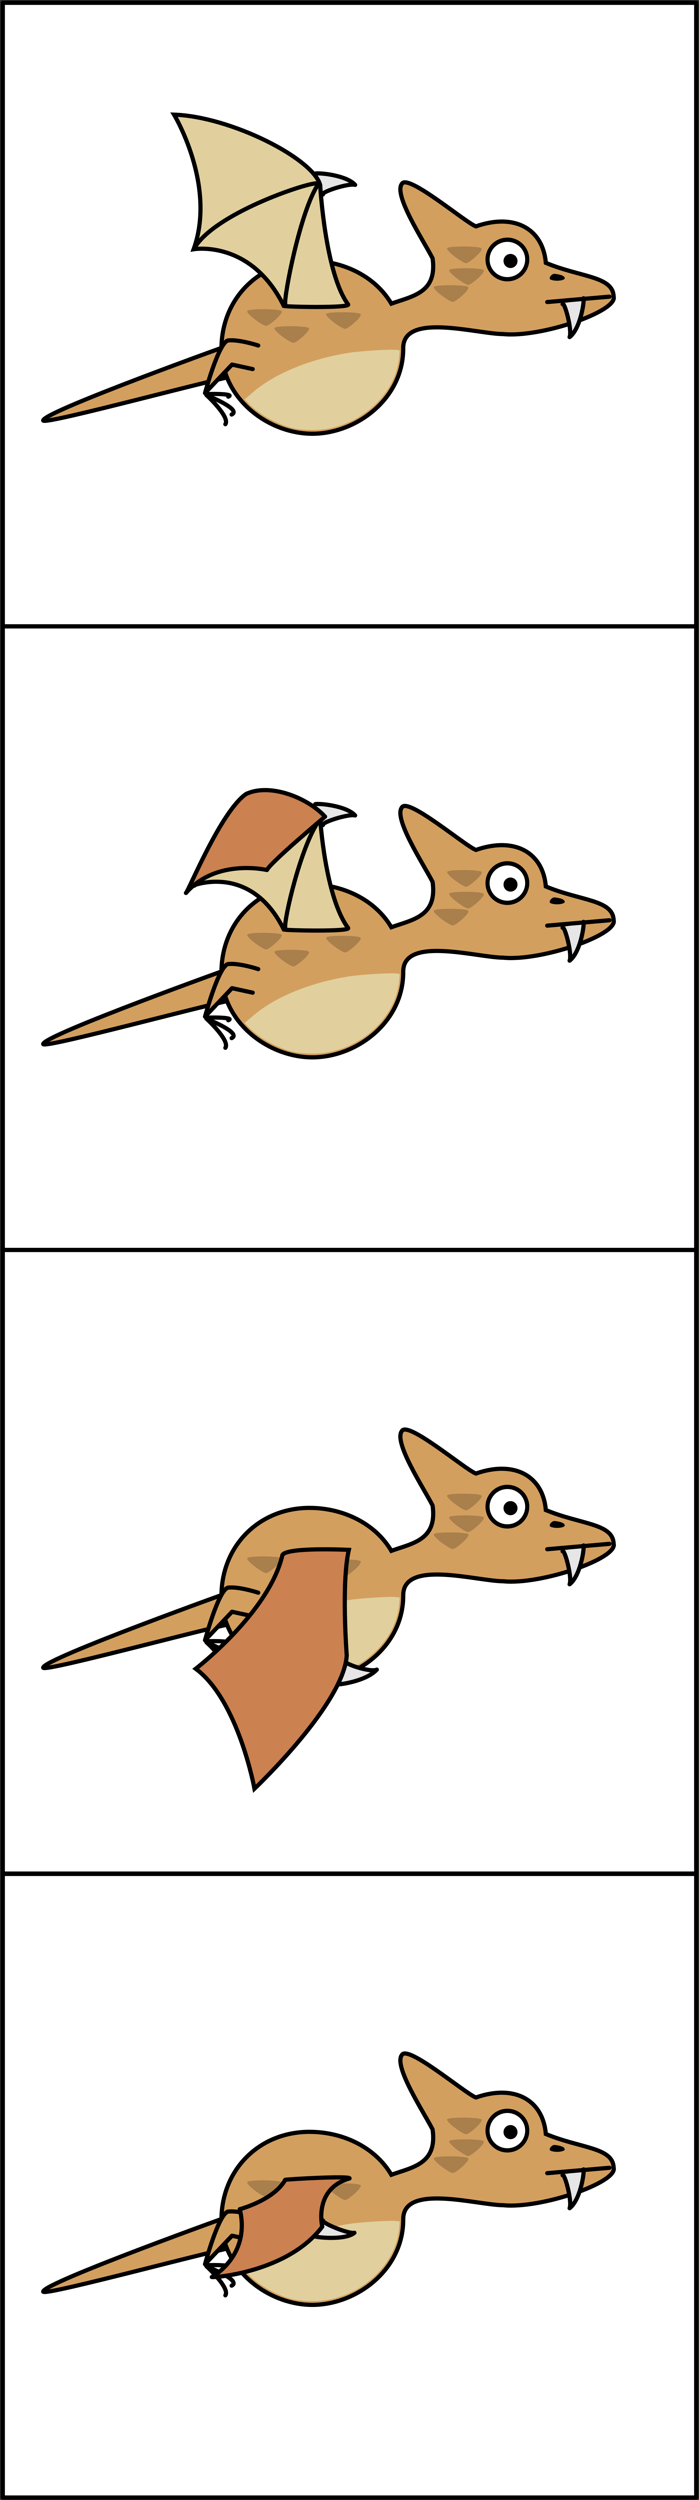 <?xml version="1.0" encoding="UTF-8" standalone="no"?>
<!-- Created with Inkscape (http://www.inkscape.org/) -->

<svg
  xmlns:dc="http://purl.org/dc/elements/1.1/"
  xmlns:cc="http://creativecommons.org/ns#"
  xmlns:rdf="http://www.w3.org/1999/02/22-rdf-syntax-ns#"
  xmlns:svg="http://www.w3.org/2000/svg"
  xmlns="http://www.w3.org/2000/svg"
  xmlns:sodipodi="http://sodipodi.sourceforge.net/DTD/sodipodi-0.dtd"
  xmlns:inkscape="http://www.inkscape.org/namespaces/inkscape"
  width="999.9"
  height="3574"
  id="svg2"
  version="1.1"
  inkscape:version="0.48.3.1 r9886"
  sodipodi:docname="lemmlingesque-pterodactyl-in-flight.svg">
 <rect width="100%" height="100%" fill="#333333" stroke="none"/>
 <defs
   id="defs4" />
 <sodipodi:namedview
   id="base"
   pagecolor="#ffffff"
   bordercolor="#666666"
   borderopacity="1.0"
   inkscape:pageopacity="0.0"
   inkscape:pageshadow="2"
   inkscape:zoom="0.4"
   inkscape:cx="-517.1"
   inkscape:cy="2560"
   inkscape:document-units="px"
   inkscape:current-layer="layer1"
   showgrid="false"
   showborder="true"
   fit-margin-top="0"
   fit-margin-left="0"
   fit-margin-right="0"
   fit-margin-bottom="0" />
 <g
   inkscape:label="Layer 1"
   inkscape:groupmode="layer"
   id="layer1"
   transform="translate(-2321,543.3)">
  <g
    id="g4597"
    transform="translate(-444,-648)"
    inkscape:export-filename="/home/katie/Desktop/f1.png"
    inkscape:export-xdpi="89.99"
    inkscape:export-ydpi="89.99"
    style="stroke-width:6;stroke-miterlimit:4;stroke-dasharray:none">
   <rect
     ry="0"
     y="108.7"
     x="2769"
     height="891.5"
     width="991.9"
     id="rect4970-6"
     style="fill:#ffffff;fill-opacity:1;fill-rule:evenodd;stroke:#000000;stroke-width:6;stroke-linecap:round;stroke-linejoin:round;stroke-miterlimit:4;stroke-opacity:1;stroke-dasharray:none;stroke-dashoffset:0" />
   <g
     transform="translate(448.8,146.2)"
     id="g4296"
     style="stroke-width:6;stroke-miterlimit:4;stroke-dasharray:none">
    <path
      style="fill:#d39f5f;fill-opacity:1;fill-rule:evenodd;stroke:#000000;stroke-width:6;stroke-linecap:round;stroke-linejoin:round;stroke-miterlimit:4;stroke-opacity:1;stroke-dasharray:none;stroke-dashoffset:0"
      d="M 2655,447.9 C 2655,447.9 2378,547 2378,559.6 2378,567.1 2644,494.2 2662,494.2"
      id="path4213-7"
      inkscape:connector-curvature="0"
      sodipodi:nodetypes="csc" />
    <path
      style="fill:#d39f5f;fill-opacity:1;fill-rule:evenodd;stroke:#000000;stroke-width:6;stroke-miterlimit:4;stroke-opacity:1;stroke-dasharray:none"
      d="M 2891,221.4 C 2879,237.4 2922,302.5 2935,327.8 2942,377.3 2906,381.8 2876,392.6 2853,353.5 2807,331.2 2759,331.2 2687,331.2 2633,385.3 2633,456.9 2633,528.5 2700,578.6 2763,578.6 2826,578.6 2893,528.5 2893,456.9 2892,404.2 2998,435.9 3036,436.1 3090,441.5 3200,403.6 3194,382.5 3193,353.1 3147,355.1 3097,334.3 3093,286.3 3053,262.5 2997,282.1 2982,276.7 2899,205.9 2891,221.4 z"
      id="rect4135-9-5-8"
      inkscape:connector-curvature="0"
      sodipodi:nodetypes="cccssscccccc" />
    <g
      id="g4083-0-9"
      transform="matrix(0.847,-0.074,0.074,0.847,1434,-95.7)"
      style="stroke-width:7.057;stroke-miterlimit:4;stroke-dasharray:none">
     <path
       transform="matrix(0.159,0,0,0.165,1555,498.8)"
       d="M 2006,993.8 C 2006,1105 1912,1195 1796,1195 1680,1195 1586,1105 1586,993.8 1586,882.6 1680,792.4 1796,792.4 1912,792.4 2006,882.6 2006,993.8 z"
       sodipodi:ry="201.4"
       sodipodi:rx="210"
       sodipodi:cy="993.8"
       sodipodi:cx="1796"
       id="path3265-6-5-0"
       style="fill:#ffffff;fill-opacity:1;fill-rule:evenodd;stroke:#000000;stroke-width:43.609;stroke-linecap:round;stroke-linejoin:round;stroke-miterlimit:4;stroke-opacity:1;stroke-dasharray:none;stroke-dashoffset:0"
       sodipodi:type="arc" />
     <path
       sodipodi:type="arc"
       style="fill:#000000;fill-opacity:1;fill-rule:evenodd;stroke:none;stroke-width:122.537;stroke-miterlimit:4;stroke-dasharray:none"
       id="use4061-2-6"
       sodipodi:cx="1796"
       sodipodi:cy="993.8"
       sodipodi:rx="210"
       sodipodi:ry="201.4"
       d="M 2006,993.8 C 2006,1105 1912,1195 1796,1195 1680,1195 1586,1105 1586,993.8 1586,882.6 1680,792.4 1796,792.4 1912,792.4 2006,882.6 2006,993.8 z"
       transform="matrix(0.056,0,0,0.059,1745,607.1)" />
    </g>
    <path
      style="fill:#e6e6e6;fill-opacity:1;fill-rule:evenodd;stroke:#000000;stroke-width:6;stroke-linecap:round;stroke-linejoin:round;stroke-miterlimit:4;stroke-opacity:1;stroke-dasharray:none;stroke-dashoffset:0"
      d="M 3121,393.3 C 3124,390.3 3135,431.1 3131,440.4 3146,428.9 3152,391.6 3151,384.9"
      id="path4492-9-3-1-6"
      inkscape:connector-curvature="0"
      sodipodi:nodetypes="ccc" />
    <path
      style="fill:none;stroke:#000000;stroke-width:6;stroke-linecap:round;stroke-linejoin:round;stroke-miterlimit:4;stroke-opacity:1;stroke-dasharray:none;stroke-dashoffset:0"
      d="M 3188,382.6 3099,390.3"
      id="path4126-8-2"
      inkscape:connector-curvature="0" />
    <path
      style="fill:#000000;fill-opacity:1;fill-rule:evenodd;stroke:none;stroke-width:6;stroke-miterlimit:4;stroke-dasharray:none"
      d="M 3109,349.9 C 3106,350.1 3101,354.7 3103,357.8 3110,361.6 3125,359.5 3124,356.1 3124,351.3 3111,350.1 3109,349.9 z"
      id="path4562-0-7-1"
      inkscape:connector-curvature="0"
      sodipodi:nodetypes="cccc" />
    <path
      style="opacity:0.2;fill:#000000;fill-opacity:1;fill-rule:evenodd;stroke:none;stroke-width:6;stroke-miterlimit:4;stroke-dasharray:none"
      inkscape:transform-center-x="-0.6465"
      inkscape:transform-center-y="5.066"
      d="M 2983,334.7 C 2978,334.7 2953,316.5 2956,313.2 2958,309.9 3003,310.1 3005,313.6 3008,317 2987,334.8 2983,334.7 z"
      id="path4650-3-1-1"
      inkscape:connector-curvature="0"
      sodipodi:nodetypes="sscs" />
    <path
      style="opacity:0.2;fill:#000000;fill-opacity:1;fill-rule:evenodd;stroke:none;stroke-width:6;stroke-miterlimit:4;stroke-dasharray:none"
      inkscape:transform-center-x="-0.6465"
      inkscape:transform-center-y="5.066"
      d="M 2986,365.8 C 2981,365.8 2956,347.6 2959,344.3 2961,341 3006,341.2 3008,344.7 3011,348.1 2990,365.9 2986,365.8 z"
      id="path4650-3-2-0-7"
      inkscape:connector-curvature="0"
      sodipodi:nodetypes="sscs" />
    <path
      style="opacity:0.2;fill:#000000;fill-opacity:1;fill-rule:evenodd;stroke:none;stroke-width:6;stroke-miterlimit:4;stroke-dasharray:none"
      inkscape:transform-center-x="-0.6465"
      inkscape:transform-center-y="5.066"
      d="M 2964,390.1 C 2959,390.1 2934,371.9 2937,368.6 2939,365.3 2984,365.5 2986,369 2989,372.4 2968,390.2 2964,390.1 z"
      id="path4650-3-4-3-1"
      inkscape:connector-curvature="0"
      sodipodi:nodetypes="sscs" />
    <path
      style="opacity:0.2;fill:#000000;fill-opacity:1;fill-rule:evenodd;stroke:none;stroke-width:6;stroke-miterlimit:4;stroke-dasharray:none"
      inkscape:transform-center-x="-0.6465"
      inkscape:transform-center-y="5.066"
      d="M 2697,424.4 C 2692,424.4 2667,406.2 2670,402.9 2672,399.6 2717,399.8 2719,403.3 2722,406.7 2701,424.5 2697,424.4 z"
      id="path4650-3-26-3-6"
      inkscape:connector-curvature="0"
      sodipodi:nodetypes="sscs" />
    <path
      style="opacity:0.2;fill:#000000;fill-opacity:1;fill-rule:evenodd;stroke:none;stroke-width:6;stroke-miterlimit:4;stroke-dasharray:none"
      inkscape:transform-center-x="-0.6465"
      inkscape:transform-center-y="5.066"
      d="M 2736,448.7 C 2731,448.7 2706,430.5 2709,427.2 2711,423.9 2756,424.1 2758,427.6 2761,431 2740,448.8 2736,448.7 z"
      id="path4650-3-3-1-0"
      inkscape:connector-curvature="0"
      sodipodi:nodetypes="sscs" />
    <path
      style="opacity:0.2;fill:#000000;fill-opacity:1;fill-rule:evenodd;stroke:none;stroke-width:6;stroke-miterlimit:4;stroke-dasharray:none"
      inkscape:transform-center-x="-0.6465"
      inkscape:transform-center-y="5.066"
      d="M 2810,428.7 C 2805,428.7 2780,410.5 2783,407.2 2785,403.9 2830,404.1 2832,407.6 2835,411 2814,428.8 2810,428.7 z"
      id="path4650-3-6-1-2"
      inkscape:connector-curvature="0"
      sodipodi:nodetypes="sscs" />
    <path
      style="fill:#e1d09e;fill-opacity:1;fill-rule:evenodd;stroke:none;stroke-width:6;stroke-miterlimit:4;stroke-dasharray:none"
      d="M 2737,571 C 2715,566.3 2688,551.8 2673,536.5 L 2666,529.5 2675,522 C 2706,493.7 2759,471.6 2816,462.8 2833,460.2 2874,457.7 2883,458.7 L 2888,459.4 2887,469.6 C 2882,525.7 2825,573.7 2763,573.2 2754,573.2 2743,572.2 2737,571 z"
      id="path4733-7-5"
      inkscape:connector-curvature="0" />
    <g
      id="g4206-6"
      transform="matrix(0.606,0.796,-0.796,0.606,2376,-864.7)"
      inkscape:transform-center-x="39.33"
      inkscape:transform-center-y="49.61"
      style="stroke-width:6;stroke-miterlimit:4;stroke-dasharray:none">
     <path
       inkscape:connector-curvature="0"
       id="path3219-8-3"
       d="M 1257,578 1234,597.6 1243,653 C 1243,653 1198,594.8 1203,581.5 1211,567.7 1235,551.3 1235,551.3"
       style="fill:#d39f5f;fill-opacity:1;fill-rule:evenodd;stroke:#000000;stroke-width:6;stroke-linecap:round;stroke-linejoin:round;stroke-miterlimit:4;stroke-opacity:1;stroke-dasharray:none" />
     <g
       transform="matrix(0.891,0.454,-0.454,0.891,354.4,-332.2)"
       id="g4201-0"
       style="stroke-width:6;stroke-miterlimit:4;stroke-dasharray:none">
      <path
        style="fill:none;stroke:#000000;stroke-width:6;stroke-linecap:round;stroke-linejoin:round;stroke-miterlimit:4;stroke-opacity:1;stroke-dasharray:none;stroke-dashoffset:0"
        d="M 1242,473 C 1242,473 1279,444.9 1288,453.7"
        id="path4094-2-1-7"
        inkscape:connector-curvature="0"
        sodipodi:nodetypes="cc" />
      <path
        style="fill:none;stroke:#000000;stroke-width:6;stroke-linecap:round;stroke-linejoin:round;stroke-miterlimit:4;stroke-opacity:1;stroke-dasharray:none;stroke-dashoffset:0"
        d="M 1243,472.3 C 1249,462.1 1272,428.2 1276,442.4"
        id="path4096-68-5-1"
        inkscape:connector-curvature="0"
        sodipodi:nodetypes="cc" />
      <path
        style="fill:none;stroke:#000000;stroke-width:6;stroke-linecap:round;stroke-linejoin:round;stroke-miterlimit:4;stroke-opacity:1;stroke-dasharray:none;stroke-dashoffset:0"
        d="M 1241,472.3 C 1242,462.2 1248,432.3 1250,442.6"
        id="path4096-6-3-8-0"
        inkscape:connector-curvature="0"
        inkscape:transform-center-x="-4.476"
        inkscape:transform-center-y="18.16"
        sodipodi:nodetypes="cc" />
     </g>
    </g>
   </g>
  </g>
  <g
    transform="translate(-1486,-127.5)"
    id="use4246"
    style="stroke-width:6;stroke-miterlimit:4;stroke-dasharray:none">
   <path
     style="fill:#e6e6e6;fill-opacity:1;fill-rule:evenodd;stroke:#000000;stroke-width:6;stroke-linecap:round;stroke-linejoin:round;stroke-miterlimit:4;stroke-opacity:1;stroke-dasharray:none;stroke-dashoffset:0"
     d="M 4269,-137.8 C 4266,-141.4 4306,-154.3 4315,-151.5 4303,-165.1 4265,-169 4258,-167.7"
     id="path4250"
     inkscape:connector-curvature="0"
     sodipodi:nodetypes="ccc" />
   <path
     style="fill:#e1d09e;fill-opacity:1;fill-rule:evenodd;stroke:#000000;stroke-width:6;stroke-miterlimit:4;stroke-opacity:1;stroke-dasharray:none"
     d="M 4265,-151.2 C 4255,-189.3 4137,-249.1 4056,-251.9 4056,-251.9 4117,-151 4084,-59.5 4084,-59.5 4166,-73.8 4213,21.6 4219,23 4307,24.7 4305,19.5 4272,-25 4265,-151.2 4265,-151.2 z"
     id="path4252"
     inkscape:connector-curvature="0"
     sodipodi:nodetypes="cscccc" />
   <path
     style="fill:none;stroke:#000000;stroke-width:6;stroke-linecap:round;stroke-linejoin:round;stroke-miterlimit:4;stroke-opacity:1;stroke-dasharray:none;stroke-dashoffset:0"
     d="M 3337,-111.5 C 3321,-111.5 3192,-68.17 3163,-19"
     id="path4254"
     inkscape:connector-curvature="0"
     transform="translate(922,-42.1)"
     sodipodi:nodetypes="cc" />
   <path
     style="fill:none;stroke:#000000;stroke-width:6;stroke-linecap:round;stroke-linejoin:round;stroke-miterlimit:4;stroke-opacity:1;stroke-dasharray:none;stroke-dashoffset:0"
     d="M 3341,-111.5 C 3315,-74.83 3291,50.16 3293,61"
     id="path4256"
     inkscape:connector-curvature="0"
     transform="translate(922,-42.1)"
     sodipodi:nodetypes="cc" />
  </g>
  <g
    style="fill:#ff0000;stroke:#ff0000;stroke-width:6;stroke-miterlimit:4;stroke-dasharray:none"
    transform="translate(-444,243.5)"
    id="g4759"
    inkscape:export-filename="/home/katie/Desktop/f2.png"
    inkscape:export-xdpi="89.99"
    inkscape:export-ydpi="89.99">
   <rect
     style="fill:#ffffff;fill-opacity:1;fill-rule:evenodd;stroke:#000000;stroke-width:6;stroke-linecap:round;stroke-linejoin:round;stroke-miterlimit:4;stroke-opacity:1;stroke-dasharray:none;stroke-dashoffset:0"
     id="rect4761"
     width="991.9"
     height="891.5"
     x="2769"
     y="108.7"
     ry="0" />
   <g
     id="g4763"
     transform="translate(448.8,146.2)"
     style="stroke-width:6;stroke-miterlimit:4;stroke-dasharray:none">
    <path
      sodipodi:nodetypes="csc"
      inkscape:connector-curvature="0"
      id="path4765"
      d="M 2655,447.9 C 2655,447.9 2378,547 2378,559.6 2378,567.1 2644,494.2 2662,494.2"
      style="fill:#d39f5f;fill-opacity:1;fill-rule:evenodd;stroke:#000000;stroke-width:6;stroke-linecap:round;stroke-linejoin:round;stroke-miterlimit:4;stroke-opacity:1;stroke-dasharray:none;stroke-dashoffset:0" />
    <path
      sodipodi:nodetypes="cccssscccccc"
      inkscape:connector-curvature="0"
      id="path4767"
      d="M 2891,221.4 C 2879,237.4 2922,302.5 2935,327.8 2942,377.3 2906,381.8 2876,392.6 2853,353.5 2807,331.2 2759,331.2 2687,331.2 2633,385.3 2633,456.9 2633,528.5 2700,578.6 2763,578.6 2826,578.6 2893,528.5 2893,456.9 2892,404.2 2998,435.9 3036,436.1 3090,441.5 3200,403.6 3194,382.5 3193,353.1 3147,355.1 3097,334.3 3093,286.3 3053,262.5 2997,282.1 2982,276.7 2899,205.9 2891,221.4 z"
      style="fill:#d39f5f;fill-opacity:1;fill-rule:evenodd;stroke:#000000;stroke-width:6;stroke-miterlimit:4;stroke-opacity:1;stroke-dasharray:none" />
    <g
      style="stroke-width:7.057;stroke-miterlimit:4;stroke-dasharray:none"
      transform="matrix(0.847,-0.074,0.074,0.847,1434,-95.7)"
      id="g4769">
     <path
       sodipodi:type="arc"
       style="fill:#ffffff;fill-opacity:1;fill-rule:evenodd;stroke:#000000;stroke-width:43.609;stroke-linecap:round;stroke-linejoin:round;stroke-miterlimit:4;stroke-opacity:1;stroke-dasharray:none;stroke-dashoffset:0"
       id="path4771"
       sodipodi:cx="1796"
       sodipodi:cy="993.8"
       sodipodi:rx="210"
       sodipodi:ry="201.4"
       d="M 2006,993.8 C 2006,1105 1912,1195 1796,1195 1680,1195 1586,1105 1586,993.8 1586,882.6 1680,792.4 1796,792.4 1912,792.4 2006,882.6 2006,993.8 z"
       transform="matrix(0.159,0,0,0.165,1555,498.8)" />
     <path
       transform="matrix(0.056,0,0,0.059,1745,607.1)"
       d="M 2006,993.8 C 2006,1105 1912,1195 1796,1195 1680,1195 1586,1105 1586,993.8 1586,882.6 1680,792.4 1796,792.4 1912,792.4 2006,882.6 2006,993.8 z"
       sodipodi:ry="201.4"
       sodipodi:rx="210"
       sodipodi:cy="993.8"
       sodipodi:cx="1796"
       id="path4773"
       style="fill:#000000;fill-opacity:1;fill-rule:evenodd;stroke:none;stroke-width:122.537;stroke-miterlimit:4;stroke-dasharray:none"
       sodipodi:type="arc" />
    </g>
    <path
      sodipodi:nodetypes="ccc"
      inkscape:connector-curvature="0"
      id="path4775"
      d="M 3121,393.3 C 3124,390.3 3135,431.1 3131,440.4 3146,428.9 3152,391.6 3151,384.9"
      style="fill:#e6e6e6;fill-opacity:1;fill-rule:evenodd;stroke:#000000;stroke-width:6;stroke-linecap:round;stroke-linejoin:round;stroke-miterlimit:4;stroke-opacity:1;stroke-dasharray:none;stroke-dashoffset:0" />
    <path
      inkscape:connector-curvature="0"
      id="path4777"
      d="M 3188,382.6 3099,390.3"
      style="fill:none;stroke:#000000;stroke-width:6;stroke-linecap:round;stroke-linejoin:round;stroke-miterlimit:4;stroke-opacity:1;stroke-dasharray:none;stroke-dashoffset:0" />
    <path
      sodipodi:nodetypes="cccc"
      inkscape:connector-curvature="0"
      id="path4779"
      d="M 3109,349.9 C 3106,350.1 3101,354.7 3103,357.8 3110,361.6 3125,359.5 3124,356.1 3124,351.3 3111,350.1 3109,349.9 z"
      style="fill:#000000;fill-opacity:1;fill-rule:evenodd;stroke:none;stroke-width:6;stroke-miterlimit:4;stroke-dasharray:none" />
    <path
      sodipodi:nodetypes="sscs"
      inkscape:connector-curvature="0"
      id="path4781"
      d="M 2983,334.7 C 2978,334.7 2953,316.5 2956,313.2 2958,309.9 3003,310.1 3005,313.6 3008,317 2987,334.8 2983,334.7 z"
      inkscape:transform-center-y="5.066"
      inkscape:transform-center-x="-0.6465"
      style="opacity:0.2;fill:#000000;fill-opacity:1;fill-rule:evenodd;stroke:none;stroke-width:6;stroke-miterlimit:4;stroke-dasharray:none" />
    <path
      sodipodi:nodetypes="sscs"
      inkscape:connector-curvature="0"
      id="path4783"
      d="M 2986,365.8 C 2981,365.8 2956,347.6 2959,344.3 2961,341 3006,341.2 3008,344.7 3011,348.1 2990,365.9 2986,365.8 z"
      inkscape:transform-center-y="5.066"
      inkscape:transform-center-x="-0.6465"
      style="opacity:0.2;fill:#000000;fill-opacity:1;fill-rule:evenodd;stroke:none;stroke-width:6;stroke-miterlimit:4;stroke-dasharray:none" />
    <path
      sodipodi:nodetypes="sscs"
      inkscape:connector-curvature="0"
      id="path4785"
      d="M 2964,390.1 C 2959,390.1 2934,371.9 2937,368.6 2939,365.3 2984,365.5 2986,369 2989,372.4 2968,390.2 2964,390.1 z"
      inkscape:transform-center-y="5.066"
      inkscape:transform-center-x="-0.6465"
      style="opacity:0.2;fill:#000000;fill-opacity:1;fill-rule:evenodd;stroke:none;stroke-width:6;stroke-miterlimit:4;stroke-dasharray:none" />
    <path
      sodipodi:nodetypes="sscs"
      inkscape:connector-curvature="0"
      id="path4787"
      d="M 2697,424.4 C 2692,424.4 2667,406.2 2670,402.9 2672,399.6 2717,399.8 2719,403.3 2722,406.7 2701,424.5 2697,424.4 z"
      inkscape:transform-center-y="5.066"
      inkscape:transform-center-x="-0.6465"
      style="opacity:0.2;fill:#000000;fill-opacity:1;fill-rule:evenodd;stroke:none;stroke-width:6;stroke-miterlimit:4;stroke-dasharray:none" />
    <path
      sodipodi:nodetypes="sscs"
      inkscape:connector-curvature="0"
      id="path4789"
      d="M 2736,448.7 C 2731,448.7 2706,430.5 2709,427.2 2711,423.9 2756,424.1 2758,427.6 2761,431 2740,448.8 2736,448.7 z"
      inkscape:transform-center-y="5.066"
      inkscape:transform-center-x="-0.6465"
      style="opacity:0.2;fill:#000000;fill-opacity:1;fill-rule:evenodd;stroke:none;stroke-width:6;stroke-miterlimit:4;stroke-dasharray:none" />
    <path
      sodipodi:nodetypes="sscs"
      inkscape:connector-curvature="0"
      id="path4791"
      d="M 2810,428.7 C 2805,428.7 2780,410.5 2783,407.2 2785,403.9 2830,404.1 2832,407.6 2835,411 2814,428.8 2810,428.7 z"
      inkscape:transform-center-y="5.066"
      inkscape:transform-center-x="-0.6465"
      style="opacity:0.2;fill:#000000;fill-opacity:1;fill-rule:evenodd;stroke:none;stroke-width:6;stroke-miterlimit:4;stroke-dasharray:none" />
    <path
      inkscape:connector-curvature="0"
      id="path4793"
      d="M 2737,571 C 2715,566.3 2688,551.8 2673,536.5 L 2666,529.5 2675,522 C 2706,493.7 2759,471.6 2816,462.8 2833,460.2 2874,457.7 2883,458.7 L 2888,459.4 2887,469.6 C 2882,525.7 2825,573.7 2763,573.2 2754,573.2 2743,572.2 2737,571 z"
      style="fill:#e1d09e;fill-opacity:1;fill-rule:evenodd;stroke:none;stroke-width:6;stroke-miterlimit:4;stroke-dasharray:none" />
    <g
      inkscape:transform-center-y="49.61"
      inkscape:transform-center-x="39.33"
      transform="matrix(0.606,0.796,-0.796,0.606,2376,-864.7)"
      id="g4795"
      style="stroke-width:6;stroke-miterlimit:4;stroke-dasharray:none">
     <path
       style="fill:#d39f5f;fill-opacity:1;fill-rule:evenodd;stroke:#000000;stroke-width:6;stroke-linecap:round;stroke-linejoin:round;stroke-miterlimit:4;stroke-opacity:1;stroke-dasharray:none"
       d="M 1257,578 1234,597.6 1243,653 C 1243,653 1198,594.8 1203,581.5 1211,567.7 1235,551.3 1235,551.3"
       id="path4797"
       inkscape:connector-curvature="0" />
     <g
       id="g4799"
       transform="matrix(0.891,0.454,-0.454,0.891,354.4,-332.2)"
       style="stroke-width:6;stroke-miterlimit:4;stroke-dasharray:none">
      <path
        sodipodi:nodetypes="cc"
        inkscape:connector-curvature="0"
        id="path4801"
        d="M 1242,473 C 1242,473 1279,444.9 1288,453.7"
        style="fill:none;stroke:#000000;stroke-width:6;stroke-linecap:round;stroke-linejoin:round;stroke-miterlimit:4;stroke-opacity:1;stroke-dasharray:none;stroke-dashoffset:0" />
      <path
        sodipodi:nodetypes="cc"
        inkscape:connector-curvature="0"
        id="path4803"
        d="M 1243,472.3 C 1249,462.1 1272,428.2 1276,442.4"
        style="fill:none;stroke:#000000;stroke-width:6;stroke-linecap:round;stroke-linejoin:round;stroke-miterlimit:4;stroke-opacity:1;stroke-dasharray:none;stroke-dashoffset:0" />
      <path
        sodipodi:nodetypes="cc"
        inkscape:transform-center-y="18.16"
        inkscape:transform-center-x="-4.476"
        inkscape:connector-curvature="0"
        id="path4805"
        d="M 1241,472.3 C 1242,462.2 1248,432.3 1250,442.6"
        style="fill:none;stroke:#000000;stroke-width:6;stroke-linecap:round;stroke-linejoin:round;stroke-miterlimit:4;stroke-opacity:1;stroke-dasharray:none;stroke-dashoffset:0" />
     </g>
    </g>
   </g>
  </g>
  <g
    style="fill:#ff0000;stroke:#ff0000;stroke-width:6;stroke-miterlimit:4;stroke-dasharray:none"
    transform="translate(-360,891.5)"
    id="g4817">
   <path
     style="fill:#e6e6e6;fill-opacity:1;fill-rule:evenodd;stroke:#000000;stroke-width:6;stroke-linecap:round;stroke-linejoin:round;stroke-miterlimit:4;stroke-opacity:1;stroke-dasharray:none;stroke-dashoffset:0"
     d="M 3143,-255.3 C 3140,-258.9 3180,-271.8 3189,-269 3177,-282.6 3139,-286.5 3132,-285.2"
     id="path4819"
     inkscape:connector-curvature="0"
     sodipodi:nodetypes="ccc" />
   <path
     style="fill:#e1d09e;fill-opacity:1;fill-rule:evenodd;stroke:#000000;stroke-width:6;stroke-miterlimit:4;stroke-opacity:1;stroke-dasharray:none"
     d="M 3139,-264.7 C 3135,-289.1 3053,-298.3 3010,-273.7 3010,-273.7 2963,-192.9 2958,-169 2958,-169 3040,-201.3 3087,-105.9 3093,-104.5 3181,-102.8 3179,-108 3146,-152.5 3139,-264.7 3139,-264.7 z"
     id="path4821"
     inkscape:connector-curvature="0"
     sodipodi:nodetypes="cscccc" />
   <path
     style="fill:none;stroke:#000000;stroke-width:6;stroke-linecap:round;stroke-linejoin:round;stroke-miterlimit:4;stroke-opacity:1;stroke-dasharray:none;stroke-dashoffset:0"
     d="M 3133,-265.1 C 3117,-265.1 2989,-215.3 2959,-168.6"
     id="path4823"
     inkscape:connector-curvature="0"
     sodipodi:nodetypes="cc" />
   <path
     style="fill:none;stroke:#000000;stroke-width:6;stroke-linecap:round;stroke-linejoin:round;stroke-miterlimit:4;stroke-opacity:1;stroke-dasharray:none;stroke-dashoffset:0"
     d="M 3137,-261.1 C 3111,-224.4 3087,-119.4 3089,-108.6"
     id="path4825"
     inkscape:connector-curvature="0"
     sodipodi:nodetypes="cc" />
   <path
     style="fill:#cb8150;fill-opacity:1;stroke:#000000;stroke-width:6;stroke-linecap:round;stroke-linejoin:round;stroke-miterlimit:4;stroke-opacity:1;stroke-dasharray:none;stroke-dashoffset:0"
     d="M 3033,-299.7 C 2997,-274.9 2951,-161.6 2947,-158.2 2991,-208.6 3064,-190.7 3063,-191 3066,-200.2 3146,-267.3 3146,-267.3 3121,-294.5 3067,-315.8 3033,-299.7 z"
     id="path4827"
     inkscape:connector-curvature="0"
     sodipodi:nodetypes="ccccc" />
  </g>
  <g
    style="fill:#ff0000;stroke:#ff0000;stroke-width:6;stroke-miterlimit:4;stroke-dasharray:none"
    transform="translate(-444,1135)"
    id="g4843"
    inkscape:export-filename="/home/katie/Desktop/f3.png"
    inkscape:export-xdpi="89.99"
    inkscape:export-ydpi="89.99">
   <rect
     style="fill:#ffffff;fill-opacity:1;fill-rule:evenodd;stroke:#000000;stroke-width:6;stroke-linecap:round;stroke-linejoin:round;stroke-miterlimit:4;stroke-opacity:1;stroke-dasharray:none;stroke-dashoffset:0"
     id="rect4845"
     width="991.9"
     height="891.5"
     x="2769"
     y="108.7"
     ry="0" />
   <g
     id="g4847"
     transform="translate(448.8,146.2)"
     style="stroke-width:6;stroke-miterlimit:4;stroke-dasharray:none">
    <path
      sodipodi:nodetypes="csc"
      inkscape:connector-curvature="0"
      id="path4849"
      d="M 2655,447.9 C 2655,447.9 2378,547 2378,559.6 2378,567.1 2644,494.2 2662,494.2"
      style="fill:#d39f5f;fill-opacity:1;fill-rule:evenodd;stroke:#000000;stroke-width:6;stroke-linecap:round;stroke-linejoin:round;stroke-miterlimit:4;stroke-opacity:1;stroke-dasharray:none;stroke-dashoffset:0" />
    <path
      sodipodi:nodetypes="cccssscccccc"
      inkscape:connector-curvature="0"
      id="path4851"
      d="M 2891,221.4 C 2879,237.4 2922,302.5 2935,327.8 2942,377.3 2906,381.8 2876,392.6 2853,353.5 2807,331.2 2759,331.2 2687,331.2 2633,385.3 2633,456.9 2633,528.5 2700,578.6 2763,578.6 2826,578.6 2893,528.5 2893,456.9 2892,404.2 2998,435.9 3036,436.1 3090,441.5 3200,403.6 3194,382.5 3193,353.1 3147,355.1 3097,334.3 3093,286.3 3053,262.5 2997,282.1 2982,276.7 2899,205.9 2891,221.4 z"
      style="fill:#d39f5f;fill-opacity:1;fill-rule:evenodd;stroke:#000000;stroke-width:6;stroke-miterlimit:4;stroke-opacity:1;stroke-dasharray:none" />
    <g
      style="stroke-width:7.057;stroke-miterlimit:4;stroke-dasharray:none"
      transform="matrix(0.847,-0.074,0.074,0.847,1434,-95.7)"
      id="g4853">
     <path
       sodipodi:type="arc"
       style="fill:#ffffff;fill-opacity:1;fill-rule:evenodd;stroke:#000000;stroke-width:43.609;stroke-linecap:round;stroke-linejoin:round;stroke-miterlimit:4;stroke-opacity:1;stroke-dasharray:none;stroke-dashoffset:0"
       id="path4855"
       sodipodi:cx="1796"
       sodipodi:cy="993.8"
       sodipodi:rx="210"
       sodipodi:ry="201.4"
       d="M 2006,993.8 C 2006,1105 1912,1195 1796,1195 1680,1195 1586,1105 1586,993.8 1586,882.6 1680,792.4 1796,792.4 1912,792.4 2006,882.6 2006,993.8 z"
       transform="matrix(0.159,0,0,0.165,1555,498.8)" />
     <path
       transform="matrix(0.056,0,0,0.059,1745,607.1)"
       d="M 2006,993.8 C 2006,1105 1912,1195 1796,1195 1680,1195 1586,1105 1586,993.8 1586,882.6 1680,792.4 1796,792.4 1912,792.4 2006,882.6 2006,993.8 z"
       sodipodi:ry="201.4"
       sodipodi:rx="210"
       sodipodi:cy="993.8"
       sodipodi:cx="1796"
       id="path4857"
       style="fill:#000000;fill-opacity:1;fill-rule:evenodd;stroke:none;stroke-width:122.537;stroke-miterlimit:4;stroke-dasharray:none"
       sodipodi:type="arc" />
    </g>
    <path
      sodipodi:nodetypes="ccc"
      inkscape:connector-curvature="0"
      id="path4859"
      d="M 3121,393.3 C 3124,390.3 3135,431.1 3131,440.4 3146,428.9 3152,391.6 3151,384.9"
      style="fill:#e6e6e6;fill-opacity:1;fill-rule:evenodd;stroke:#000000;stroke-width:6;stroke-linecap:round;stroke-linejoin:round;stroke-miterlimit:4;stroke-opacity:1;stroke-dasharray:none;stroke-dashoffset:0" />
    <path
      inkscape:connector-curvature="0"
      id="path4861"
      d="M 3188,382.6 3099,390.3"
      style="fill:none;stroke:#000000;stroke-width:6;stroke-linecap:round;stroke-linejoin:round;stroke-miterlimit:4;stroke-opacity:1;stroke-dasharray:none;stroke-dashoffset:0" />
    <path
      sodipodi:nodetypes="cccc"
      inkscape:connector-curvature="0"
      id="path4863"
      d="M 3109,349.9 C 3106,350.1 3101,354.7 3103,357.8 3110,361.6 3125,359.5 3124,356.1 3124,351.3 3111,350.1 3109,349.9 z"
      style="fill:#000000;fill-opacity:1;fill-rule:evenodd;stroke:none;stroke-width:6;stroke-miterlimit:4;stroke-dasharray:none" />
    <path
      sodipodi:nodetypes="sscs"
      inkscape:connector-curvature="0"
      id="path4865"
      d="M 2983,334.7 C 2978,334.7 2953,316.5 2956,313.2 2958,309.9 3003,310.1 3005,313.6 3008,317 2987,334.8 2983,334.7 z"
      inkscape:transform-center-y="5.066"
      inkscape:transform-center-x="-0.6465"
      style="opacity:0.2;fill:#000000;fill-opacity:1;fill-rule:evenodd;stroke:none;stroke-width:6;stroke-miterlimit:4;stroke-dasharray:none" />
    <path
      sodipodi:nodetypes="sscs"
      inkscape:connector-curvature="0"
      id="path4867"
      d="M 2986,365.8 C 2981,365.8 2956,347.6 2959,344.3 2961,341 3006,341.2 3008,344.7 3011,348.1 2990,365.9 2986,365.8 z"
      inkscape:transform-center-y="5.066"
      inkscape:transform-center-x="-0.6465"
      style="opacity:0.2;fill:#000000;fill-opacity:1;fill-rule:evenodd;stroke:none;stroke-width:6;stroke-miterlimit:4;stroke-dasharray:none" />
    <path
      sodipodi:nodetypes="sscs"
      inkscape:connector-curvature="0"
      id="path4869"
      d="M 2964,390.1 C 2959,390.1 2934,371.9 2937,368.6 2939,365.3 2984,365.5 2986,369 2989,372.4 2968,390.2 2964,390.1 z"
      inkscape:transform-center-y="5.066"
      inkscape:transform-center-x="-0.6465"
      style="opacity:0.2;fill:#000000;fill-opacity:1;fill-rule:evenodd;stroke:none;stroke-width:6;stroke-miterlimit:4;stroke-dasharray:none" />
    <path
      sodipodi:nodetypes="sscs"
      inkscape:connector-curvature="0"
      id="path4871"
      d="M 2697,424.4 C 2692,424.4 2667,406.2 2670,402.9 2672,399.6 2717,399.8 2719,403.3 2722,406.7 2701,424.5 2697,424.4 z"
      inkscape:transform-center-y="5.066"
      inkscape:transform-center-x="-0.6465"
      style="opacity:0.2;fill:#000000;fill-opacity:1;fill-rule:evenodd;stroke:none;stroke-width:6;stroke-miterlimit:4;stroke-dasharray:none" />
    <path
      sodipodi:nodetypes="sscs"
      inkscape:connector-curvature="0"
      id="path4873"
      d="M 2736,448.7 C 2731,448.7 2706,430.5 2709,427.2 2711,423.9 2756,424.1 2758,427.6 2761,431 2740,448.8 2736,448.7 z"
      inkscape:transform-center-y="5.066"
      inkscape:transform-center-x="-0.6465"
      style="opacity:0.2;fill:#000000;fill-opacity:1;fill-rule:evenodd;stroke:none;stroke-width:6;stroke-miterlimit:4;stroke-dasharray:none" />
    <path
      sodipodi:nodetypes="sscs"
      inkscape:connector-curvature="0"
      id="path4875"
      d="M 2810,428.7 C 2805,428.7 2780,410.5 2783,407.2 2785,403.9 2830,404.1 2832,407.6 2835,411 2814,428.8 2810,428.7 z"
      inkscape:transform-center-y="5.066"
      inkscape:transform-center-x="-0.6465"
      style="opacity:0.2;fill:#000000;fill-opacity:1;fill-rule:evenodd;stroke:none;stroke-width:6;stroke-miterlimit:4;stroke-dasharray:none" />
    <path
      inkscape:connector-curvature="0"
      id="path4877"
      d="M 2737,571 C 2715,566.3 2688,551.8 2673,536.5 L 2666,529.5 2675,522 C 2706,493.7 2759,471.6 2816,462.8 2833,460.2 2874,457.7 2883,458.7 L 2888,459.4 2887,469.6 C 2882,525.7 2825,573.7 2763,573.2 2754,573.2 2743,572.2 2737,571 z"
      style="fill:#e1d09e;fill-opacity:1;fill-rule:evenodd;stroke:none;stroke-width:6;stroke-miterlimit:4;stroke-dasharray:none" />
    <g
      inkscape:transform-center-y="49.61"
      inkscape:transform-center-x="39.33"
      transform="matrix(0.606,0.796,-0.796,0.606,2376,-864.7)"
      id="g4879"
      style="stroke-width:6;stroke-miterlimit:4;stroke-dasharray:none">
     <path
       style="fill:#d39f5f;fill-opacity:1;fill-rule:evenodd;stroke:#000000;stroke-width:6;stroke-linecap:round;stroke-linejoin:round;stroke-miterlimit:4;stroke-opacity:1;stroke-dasharray:none"
       d="M 1257,578 1234,597.6 1243,653 C 1243,653 1198,594.8 1203,581.5 1211,567.7 1235,551.3 1235,551.3"
       id="path4881"
       inkscape:connector-curvature="0" />
     <g
       id="g4883"
       transform="matrix(0.891,0.454,-0.454,0.891,354.4,-332.2)"
       style="stroke-width:6;stroke-miterlimit:4;stroke-dasharray:none">
      <path
        sodipodi:nodetypes="cc"
        inkscape:connector-curvature="0"
        id="path4885"
        d="M 1242,473 C 1242,473 1279,444.9 1288,453.7"
        style="fill:none;stroke:#000000;stroke-width:6;stroke-linecap:round;stroke-linejoin:round;stroke-miterlimit:4;stroke-opacity:1;stroke-dasharray:none;stroke-dashoffset:0" />
      <path
        sodipodi:nodetypes="cc"
        inkscape:connector-curvature="0"
        id="path4887"
        d="M 1243,472.3 C 1249,462.1 1272,428.2 1276,442.4"
        style="fill:none;stroke:#000000;stroke-width:6;stroke-linecap:round;stroke-linejoin:round;stroke-miterlimit:4;stroke-opacity:1;stroke-dasharray:none;stroke-dashoffset:0" />
      <path
        sodipodi:nodetypes="cc"
        inkscape:transform-center-y="18.16"
        inkscape:transform-center-x="-4.476"
        inkscape:connector-curvature="0"
        id="path4889"
        d="M 1241,472.3 C 1242,462.2 1248,432.3 1250,442.6"
        style="fill:none;stroke:#000000;stroke-width:6;stroke-linecap:round;stroke-linejoin:round;stroke-miterlimit:4;stroke-opacity:1;stroke-dasharray:none;stroke-dashoffset:0" />
     </g>
    </g>
   </g>
  </g>
  <g
    style="fill:#ff0000;stroke:#ff0000;stroke-width:6;stroke-miterlimit:4;stroke-dasharray:none"
    id="g4913"
    transform="translate(0,1783)">
   <path
     style="fill:#e6e6e6;fill-opacity:1;fill-rule:evenodd;stroke:#000000;stroke-width:6;stroke-linecap:round;stroke-linejoin:round;stroke-miterlimit:4;stroke-opacity:1;stroke-dasharray:none;stroke-dashoffset:0"
     d="M 2814,47.6 C 2811,51.9 2851,65.2 2860,60.6 2845,77.1 2806,82.8 2799,81.9"
     id="path4915"
     inkscape:connector-curvature="0"
     sodipodi:nodetypes="ccc" />
   <path
     style="fill:#cb8150;fill-opacity:1;fill-rule:evenodd;stroke:#000000;stroke-width:6;stroke-miterlimit:4;stroke-opacity:1;stroke-dasharray:none"
     d="M 2817,40.2 C 2813,108.5 2690,226.2 2685,230.9 2685,230.9 2662,104.6 2601,59.4 2601,59.4 2706,-21.3 2725,-103.2 2731,-114.9 2820,-110.6 2820,-110.6 2809,-62.9 2817,40.2 2817,40.2 z"
     id="path4917"
     inkscape:connector-curvature="0"
     sodipodi:nodetypes="cscccc" />
  </g>
  <g
    style="fill:#ff0000;stroke:#ff0000;stroke-width:6;stroke-miterlimit:4;stroke-dasharray:none"
    transform="translate(-444,2027)"
    id="g4927"
    inkscape:export-filename="/home/katie/Desktop/f4.png"
    inkscape:export-xdpi="89.99"
    inkscape:export-ydpi="89.99">
   <rect
     style="fill:#ffffff;fill-opacity:1;fill-rule:evenodd;stroke:#000000;stroke-width:6;stroke-linecap:round;stroke-linejoin:round;stroke-miterlimit:4;stroke-opacity:1;stroke-dasharray:none;stroke-dashoffset:0"
     id="rect4929"
     width="991.9"
     height="891.5"
     x="2769"
     y="108.7"
     ry="0" />
   <g
     id="g4931"
     transform="translate(448.8,146.2)"
     style="stroke-width:6;stroke-miterlimit:4;stroke-dasharray:none">
    <path
      sodipodi:nodetypes="csc"
      inkscape:connector-curvature="0"
      id="path4933"
      d="M 2655,447.9 C 2655,447.9 2378,547 2378,559.6 2378,567.1 2644,494.2 2662,494.2"
      style="fill:#d39f5f;fill-opacity:1;fill-rule:evenodd;stroke:#000000;stroke-width:6;stroke-linecap:round;stroke-linejoin:round;stroke-miterlimit:4;stroke-opacity:1;stroke-dasharray:none;stroke-dashoffset:0" />
    <path
      sodipodi:nodetypes="cccssscccccc"
      inkscape:connector-curvature="0"
      id="path4935"
      d="M 2891,221.4 C 2879,237.4 2922,302.5 2935,327.8 2942,377.3 2906,381.8 2876,392.6 2853,353.5 2807,331.2 2759,331.2 2687,331.2 2633,385.3 2633,456.9 2633,528.5 2700,578.6 2763,578.6 2826,578.6 2893,528.5 2893,456.9 2892,404.2 2998,435.9 3036,436.1 3090,441.5 3200,403.6 3194,382.5 3193,353.1 3147,355.1 3097,334.3 3093,286.3 3053,262.5 2997,282.1 2982,276.7 2899,205.9 2891,221.4 z"
      style="fill:#d39f5f;fill-opacity:1;fill-rule:evenodd;stroke:#000000;stroke-width:6;stroke-miterlimit:4;stroke-opacity:1;stroke-dasharray:none" />
    <g
      style="stroke-width:7.057;stroke-miterlimit:4;stroke-dasharray:none"
      transform="matrix(0.847,-0.074,0.074,0.847,1434,-95.7)"
      id="g4937">
     <path
       sodipodi:type="arc"
       style="fill:#ffffff;fill-opacity:1;fill-rule:evenodd;stroke:#000000;stroke-width:43.609;stroke-linecap:round;stroke-linejoin:round;stroke-miterlimit:4;stroke-opacity:1;stroke-dasharray:none;stroke-dashoffset:0"
       id="path4939"
       sodipodi:cx="1796"
       sodipodi:cy="993.8"
       sodipodi:rx="210"
       sodipodi:ry="201.4"
       d="M 2006,993.8 C 2006,1105 1912,1195 1796,1195 1680,1195 1586,1105 1586,993.8 1586,882.6 1680,792.4 1796,792.4 1912,792.4 2006,882.6 2006,993.8 z"
       transform="matrix(0.159,0,0,0.165,1555,498.8)" />
     <path
       transform="matrix(0.056,0,0,0.059,1745,607.1)"
       d="M 2006,993.8 C 2006,1105 1912,1195 1796,1195 1680,1195 1586,1105 1586,993.8 1586,882.6 1680,792.4 1796,792.4 1912,792.4 2006,882.6 2006,993.8 z"
       sodipodi:ry="201.4"
       sodipodi:rx="210"
       sodipodi:cy="993.8"
       sodipodi:cx="1796"
       id="path4941"
       style="fill:#000000;fill-opacity:1;fill-rule:evenodd;stroke:none;stroke-width:122.537;stroke-miterlimit:4;stroke-dasharray:none"
       sodipodi:type="arc" />
    </g>
    <path
      sodipodi:nodetypes="ccc"
      inkscape:connector-curvature="0"
      id="path4943"
      d="M 3121,393.3 C 3124,390.3 3135,431.1 3131,440.4 3146,428.9 3152,391.6 3151,384.9"
      style="fill:#e6e6e6;fill-opacity:1;fill-rule:evenodd;stroke:#000000;stroke-width:6;stroke-linecap:round;stroke-linejoin:round;stroke-miterlimit:4;stroke-opacity:1;stroke-dasharray:none;stroke-dashoffset:0" />
    <path
      inkscape:connector-curvature="0"
      id="path4945"
      d="M 3188,382.6 3099,390.3"
      style="fill:none;stroke:#000000;stroke-width:6;stroke-linecap:round;stroke-linejoin:round;stroke-miterlimit:4;stroke-opacity:1;stroke-dasharray:none;stroke-dashoffset:0" />
    <path
      sodipodi:nodetypes="cccc"
      inkscape:connector-curvature="0"
      id="path4947"
      d="M 3109,349.9 C 3106,350.1 3101,354.7 3103,357.8 3110,361.6 3125,359.5 3124,356.1 3124,351.3 3111,350.1 3109,349.9 z"
      style="fill:#000000;fill-opacity:1;fill-rule:evenodd;stroke:none;stroke-width:6;stroke-miterlimit:4;stroke-dasharray:none" />
    <path
      sodipodi:nodetypes="sscs"
      inkscape:connector-curvature="0"
      id="path4949"
      d="M 2983,334.7 C 2978,334.7 2953,316.5 2956,313.2 2958,309.9 3003,310.1 3005,313.6 3008,317 2987,334.8 2983,334.7 z"
      inkscape:transform-center-y="5.066"
      inkscape:transform-center-x="-0.6465"
      style="opacity:0.2;fill:#000000;fill-opacity:1;fill-rule:evenodd;stroke:none;stroke-width:6;stroke-miterlimit:4;stroke-dasharray:none" />
    <path
      sodipodi:nodetypes="sscs"
      inkscape:connector-curvature="0"
      id="path4951"
      d="M 2986,365.8 C 2981,365.8 2956,347.6 2959,344.3 2961,341 3006,341.2 3008,344.7 3011,348.1 2990,365.9 2986,365.8 z"
      inkscape:transform-center-y="5.066"
      inkscape:transform-center-x="-0.6465"
      style="opacity:0.2;fill:#000000;fill-opacity:1;fill-rule:evenodd;stroke:none;stroke-width:6;stroke-miterlimit:4;stroke-dasharray:none" />
    <path
      sodipodi:nodetypes="sscs"
      inkscape:connector-curvature="0"
      id="path4953"
      d="M 2964,390.1 C 2959,390.1 2934,371.9 2937,368.6 2939,365.3 2984,365.5 2986,369 2989,372.4 2968,390.2 2964,390.1 z"
      inkscape:transform-center-y="5.066"
      inkscape:transform-center-x="-0.6465"
      style="opacity:0.2;fill:#000000;fill-opacity:1;fill-rule:evenodd;stroke:none;stroke-width:6;stroke-miterlimit:4;stroke-dasharray:none" />
    <path
      sodipodi:nodetypes="sscs"
      inkscape:connector-curvature="0"
      id="path4955"
      d="M 2697,424.4 C 2692,424.4 2667,406.2 2670,402.9 2672,399.6 2717,399.8 2719,403.3 2722,406.7 2701,424.5 2697,424.4 z"
      inkscape:transform-center-y="5.066"
      inkscape:transform-center-x="-0.6465"
      style="opacity:0.2;fill:#000000;fill-opacity:1;fill-rule:evenodd;stroke:none;stroke-width:6;stroke-miterlimit:4;stroke-dasharray:none" />
    <path
      sodipodi:nodetypes="sscs"
      inkscape:connector-curvature="0"
      id="path4957"
      d="M 2736,448.7 C 2731,448.7 2706,430.5 2709,427.2 2711,423.9 2756,424.1 2758,427.6 2761,431 2740,448.8 2736,448.7 z"
      inkscape:transform-center-y="5.066"
      inkscape:transform-center-x="-0.6465"
      style="opacity:0.2;fill:#000000;fill-opacity:1;fill-rule:evenodd;stroke:none;stroke-width:6;stroke-miterlimit:4;stroke-dasharray:none" />
    <path
      sodipodi:nodetypes="sscs"
      inkscape:connector-curvature="0"
      id="path4959"
      d="M 2810,428.7 C 2805,428.7 2780,410.5 2783,407.2 2785,403.9 2830,404.1 2832,407.6 2835,411 2814,428.8 2810,428.7 z"
      inkscape:transform-center-y="5.066"
      inkscape:transform-center-x="-0.6465"
      style="opacity:0.2;fill:#000000;fill-opacity:1;fill-rule:evenodd;stroke:none;stroke-width:6;stroke-miterlimit:4;stroke-dasharray:none" />
    <path
      inkscape:connector-curvature="0"
      id="path4961"
      d="M 2737,571 C 2715,566.3 2688,551.8 2673,536.5 L 2666,529.5 2675,522 C 2706,493.7 2759,471.6 2816,462.8 2833,460.2 2874,457.7 2883,458.7 L 2888,459.4 2887,469.6 C 2882,525.7 2825,573.7 2763,573.2 2754,573.2 2743,572.2 2737,571 z"
      style="fill:#e1d09e;fill-opacity:1;fill-rule:evenodd;stroke:none;stroke-width:6;stroke-miterlimit:4;stroke-dasharray:none" />
    <g
      inkscape:transform-center-y="49.61"
      inkscape:transform-center-x="39.33"
      transform="matrix(0.606,0.796,-0.796,0.606,2376,-864.7)"
      id="g4963"
      style="stroke-width:6;stroke-miterlimit:4;stroke-dasharray:none">
     <path
       style="fill:#d39f5f;fill-opacity:1;fill-rule:evenodd;stroke:#000000;stroke-width:6;stroke-linecap:round;stroke-linejoin:round;stroke-miterlimit:4;stroke-opacity:1;stroke-dasharray:none"
       d="M 1257,578 1234,597.6 1243,653 C 1243,653 1198,594.8 1203,581.5 1211,567.7 1235,551.3 1235,551.3"
       id="path4965"
       inkscape:connector-curvature="0" />
     <g
       id="g4967"
       transform="matrix(0.891,0.454,-0.454,0.891,354.4,-332.2)"
       style="stroke-width:6;stroke-miterlimit:4;stroke-dasharray:none">
      <path
        sodipodi:nodetypes="cc"
        inkscape:connector-curvature="0"
        id="path4969"
        d="M 1242,473 C 1242,473 1279,444.9 1288,453.7"
        style="fill:none;stroke:#000000;stroke-width:6;stroke-linecap:round;stroke-linejoin:round;stroke-miterlimit:4;stroke-opacity:1;stroke-dasharray:none;stroke-dashoffset:0" />
      <path
        sodipodi:nodetypes="cc"
        inkscape:connector-curvature="0"
        id="path4971"
        d="M 1243,472.3 C 1249,462.1 1272,428.2 1276,442.4"
        style="fill:none;stroke:#000000;stroke-width:6;stroke-linecap:round;stroke-linejoin:round;stroke-miterlimit:4;stroke-opacity:1;stroke-dasharray:none;stroke-dashoffset:0" />
      <path
        sodipodi:nodetypes="cc"
        inkscape:transform-center-y="18.16"
        inkscape:transform-center-x="-4.476"
        inkscape:connector-curvature="0"
        id="path4973"
        d="M 1241,472.3 C 1242,462.2 1248,432.3 1250,442.6"
        style="fill:none;stroke:#000000;stroke-width:6;stroke-linecap:round;stroke-linejoin:round;stroke-miterlimit:4;stroke-opacity:1;stroke-dasharray:none;stroke-dashoffset:0" />
     </g>
    </g>
   </g>
  </g>
  <g
    style="fill:#ff0000;stroke:#ff0000;stroke-width:6;stroke-miterlimit:4;stroke-dasharray:none"
    transform="translate(0,2175)"
    id="g5003">
   <path
     style="fill:#e6e6e6;fill-opacity:1;fill-rule:evenodd;stroke:#000000;stroke-width:6;stroke-linecap:round;stroke-linejoin:round;stroke-miterlimit:4;stroke-opacity:1;stroke-dasharray:none;stroke-dashoffset:0"
     d="M 2783,456.1 C 2781,459.8 2820,475.8 2828,473.7 2816,484.1 2779,480.9 2772,479.1"
     id="path5005"
     inkscape:connector-curvature="0"
     sodipodi:nodetypes="ccc" />
   <path
     style="fill:#cb8150;fill-opacity:1;fill-rule:evenodd;stroke:#000000;stroke-width:6;stroke-linecap:round;stroke-linejoin:round;stroke-miterlimit:4;stroke-opacity:1;stroke-dasharray:none"
     d="M 2782,465 C 2733,530 2628,538 2624,537 2624,537 2680,507 2664,440 2664,440 2713,427 2729,398 2734,397 2822,392 2821,396 2769,411 2782,465 2782,465 z"
     id="path5007"
     inkscape:connector-curvature="0"
     sodipodi:nodetypes="cccccc" />
  </g>
 </g>
</svg>
